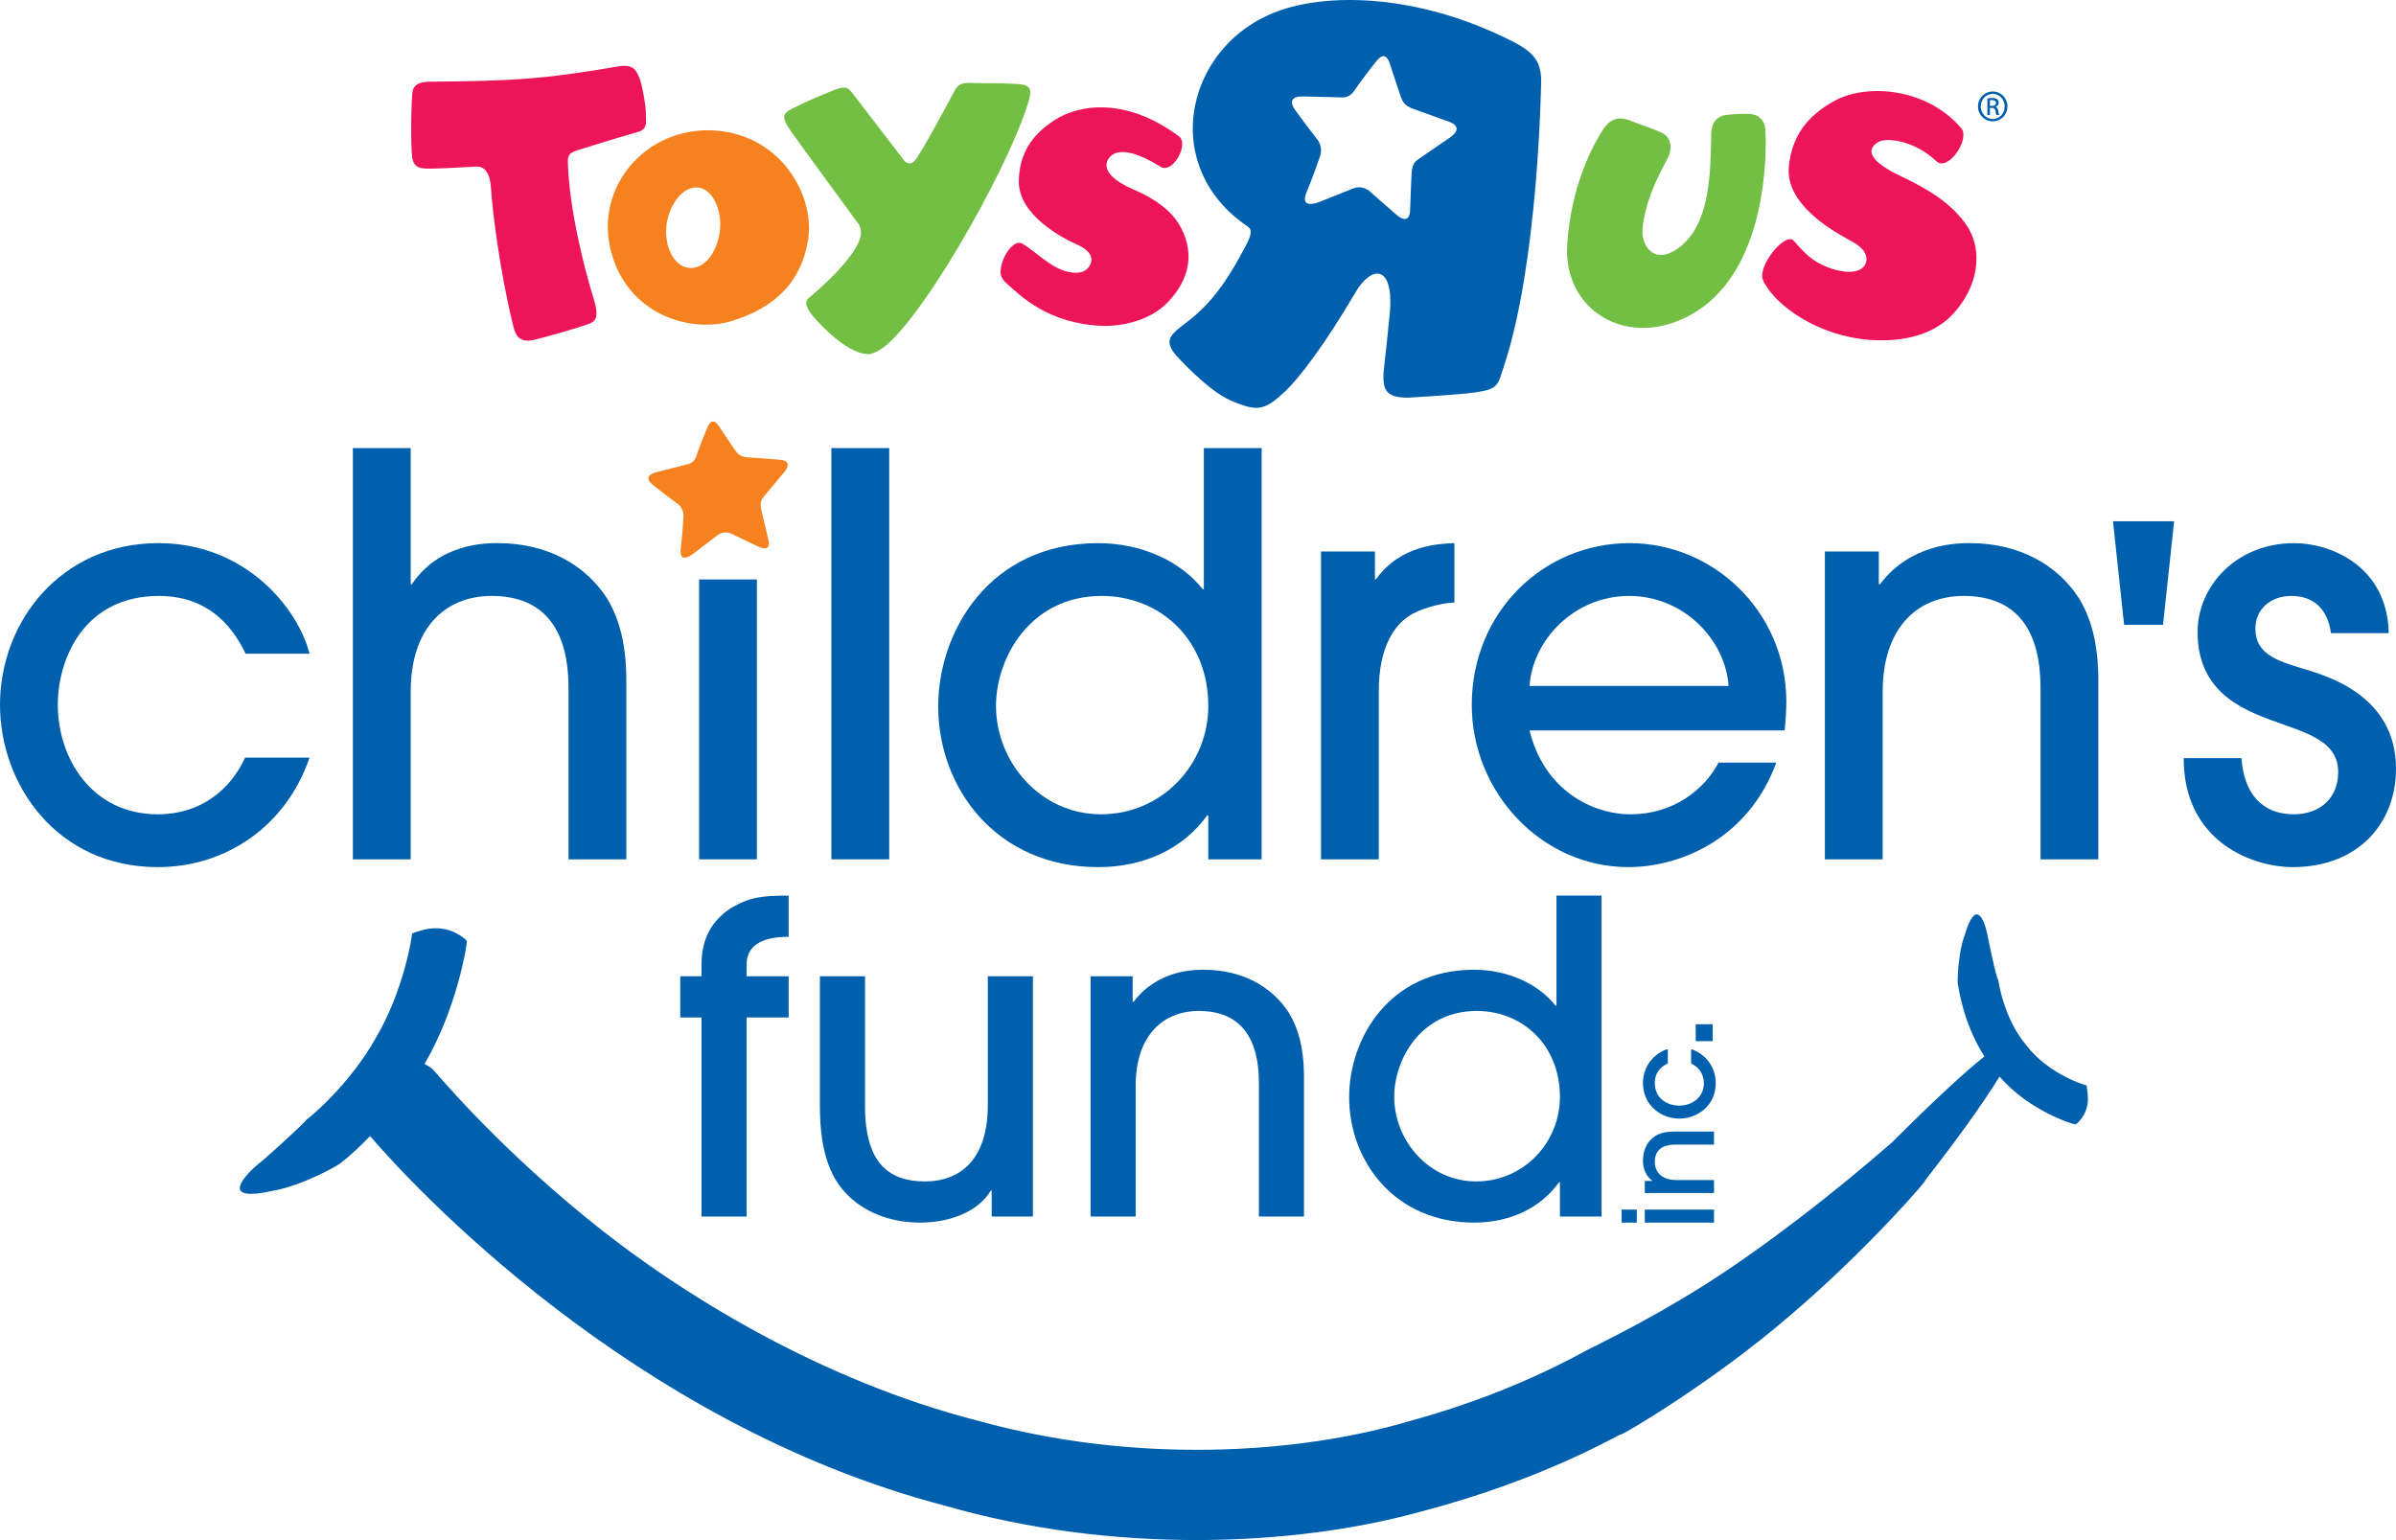 <?xml version="1.0" encoding="UTF-8" standalone="no"?>
<!-- Created with Inkscape (http://www.inkscape.org/) -->

<svg
   xmlns:dc="http://purl.org/dc/elements/1.1/"
   xmlns:cc="http://creativecommons.org/ns#"
   xmlns:rdf="http://www.w3.org/1999/02/22-rdf-syntax-ns#"
   xmlns:svg="http://www.w3.org/2000/svg"
   xmlns="http://www.w3.org/2000/svg"
   xmlns:sodipodi="http://sodipodi.sourceforge.net/DTD/sodipodi-0.dtd"
   xmlns:inkscape="http://www.inkscape.org/namespaces/inkscape"
   width="1000"
   height="642.812"
   id="svg6763"
   version="1.1"
   inkscape:version="0.48.5 r10040"
   sodipodi:docname="New document 4">
  <defs
     id="defs6765" />
  <sodipodi:namedview
     id="base"
     pagecolor="#ffffff"
     bordercolor="#666666"
     borderopacity="1.0"
     inkscape:pageopacity="0.0"
     inkscape:pageshadow="2"
     inkscape:zoom="0.57832031"
     inkscape:cx="572.88412"
     inkscape:cy="74.288174"
     inkscape:document-units="px"
     inkscape:current-layer="layer1"
     showgrid="false"
     fit-margin-top="0"
     fit-margin-left="0"
     fit-margin-right="0"
     fit-margin-bottom="0"
     inkscape:window-width="1031"
     inkscape:window-height="1043"
     inkscape:window-x="886"
     inkscape:window-y="-17"
     inkscape:window-maximized="0" />
  <g
     inkscape:label="Layer 1"
     inkscape:groupmode="layer"
     id="layer1"
     transform="translate(-363.234,-125.223)">
    <path
       d="m 1234.149,578.686 c -0.122,-0.441 -0.134,-0.465 -0.269,-0.514 0,0.183 -15.499,-4.371 -24.815,-16.515 -9.855,-11.496 -11.875,-27.79 -11.887,-27.607 -0.612,0.343 -4.615,-19.135 -4.432,-18.523 -1.702,-8.007 -5.191,-14.324 -9.365,-0.478 -3.122,8.141 -3.232,20.849 -3.024,20.849 0.122,-0.281 1.628,15.523 11.092,30.288 -8.215,6.55 -20.714,18.045 -38.539,35.846 -23.799,20.812 -53.72,44.11 -78.89,59.939 -25.207,15.842 -45.052,24.815 -44.881,25.134 -0.257,-0.857 -28.733,17.96 -76.932,31.084 -47.635,14.299 -115.936,18.082 -180.834,0.059 -65.216,-16.723 -124.506,-52.753 -164.22,-85.342 -39.923,-32.761 -62.057,-60.343 -63.465,-61.494 -0.723,-0.674 -2.265,-1.567 -3.269,-2.093 13.699,-23.322 17.813,-50.267 17.666,-51.149 -0.049,-0.281 -0.637,-0.918 -0.808,-1.065 -9.268,-7.345 -18.045,-3.587 -21.461,-2.485 -0.588,0.209 -0.612,0.306 -0.649,0.526 0.184,0.294 -3.293,23.371 -14.973,43.118 -11.079,20.004 -28.868,34.487 -28.99,34.205 0.539,0.306 -20.408,19.257 -19.906,18.376 -8.753,7.431 -14.385,15.952 5.656,11.447 12.255,-2.008 27.803,-10.896 27.656,-11.092 0.059,0.22 5.754,-4.211 13.099,-11.777 16.442,19.294 108.823,120.135 240.062,154.316 70.113,20.176 145.306,17.078 197.765,2.62 52.961,-13.736 84.155,-33.006 84.289,-32.43 0.245,0.501 38.331,-21.828 70.431,-49.557 32.357,-27.448 59.131,-58.654 56.352,-56.315 13.454,-17.225 24.595,-32.724 31.157,-43.473 12.659,14.63 31.12,20.053 31.598,19.943 0.22,0 0.735,-0.367 0.87,-0.478 6.256,-6.048 4.101,-12.842 3.918,-15.364"
       style="fill:#0060ae;fill-opacity:1;fill-rule:nonzero;stroke:none"
       id="path4415"
       inkscape:connector-curvature="0" />
    <path
       d="m 968.464,182.57 c 0,0 -12.953,8.876 -13.271,9.108 -1.114,0.857 -2.62,1.861 -2.816,5.974 -0.122,1.726 -0.588,13.822 -0.624,15.34 0,1.665 -0.747,6.231 -6.023,1.592 0,0 -8.827,-7.713 -10.124,-8.876 -0.306,-0.258 -3.33,-3.685 -8.043,-1.653 l -13.797,5.521 c 0,0 -8.325,3.391 -5.24,-4.077 3.012,-7.272 5.032,-13.295 5.693,-15.23 0.686,-2.044 0.428,-4.897 -1.249,-6.892 -0.759,-0.918 -7.394,-9.672 -8.9,-11.851 0,0 -5.46,-6.464 3.612,-6.023 0,0 15.511,0.355 15.756,0.367 0.258,0.029 3.171,0.22 5.228,-3.036 2.559,-4.016 10.051,-13.405 8.496,-11.41 1.322,-1.665 4.346,-5.766 6.354,1.041 0,0 2.877,8.949 4.211,12.72 0.918,2.559 1.506,4.26 6.121,5.742 l 14.25,5.154 c 0,0 6.648,2.057 0.367,6.489 m 26.701,-39.714 c -36.568,-18.841 -72.708,-20.849 -95.173,-14.103 -41.526,12.438 -54.418,65.228 -15.915,91.096 2.326,1.567 0.857,4.872 -2.069,10.112 -3.599,6.537 -10.284,19.404 -22.11,28.696 -7.113,5.595 -11.741,7.909 -5.889,14.813 0,0 13.014,14.581 22.624,18.804 11.594,5.093 14.495,4.236 23.114,-3.844 5.423,-5.081 16.185,-18.939 29.149,-41.061 6.733,-11.471 15.719,-11.704 14.507,7.211 0,0 -1.775,18.192 -2.277,21.951 -1.432,10.835 -0.318,14.593 9.402,14.691 0,0 20.873,-1.151 28.096,-2.167 10.198,-1.396 9.635,-3.036 12.316,-11.079 14.25,-42.898 15.45,-116.524 15.45,-116.524 0.625,-9.88 -2.497,-14.079 -11.226,-18.596"
       style="fill:#0060ae;fill-opacity:1;fill-rule:nonzero;stroke:none"
       id="path4419"
       inkscape:connector-curvature="0" />
    <path
       d="m 649.034,236.669 c -5.276,-1.763 -9.206,-10.173 -7.309,-19.319 1.898,-9.121 8.325,-15.474 14.299,-13.565 5.301,1.689 9.206,10.602 7.358,19.772 -1.971,9.72 -8.3,15.156 -14.348,13.112 m 45.921,-36.727 c -6.635,-11.018 -17.286,-18.094 -29.957,-19.894 -16.209,-2.289 -31.892,4.322 -40.914,17.25 -6.623,9.5 -8.753,20.935 -5.987,32.198 6.684,27.178 33.373,34.793 50.096,29.835 18.853,-5.619 29.406,-16.637 32.259,-33.703 1.383,-8.227 -0.625,-17.592 -5.497,-25.685"
       style="fill:#f5821f;fill-opacity:1;fill-rule:nonzero;stroke:none"
       id="path4421"
       inkscape:connector-curvature="0" />
    <path
       d="m 1032.406,179.142 c -1.53,2.351 -13.601,20.653 -15.095,48.786 -0.673,12.512 4.824,23.542 14.715,29.541 10.969,6.66 25.207,6.097 38.062,-1.518 27.656,-16.344 30.741,-57.539 29.97,-76.136 -0.171,-4.309 -2.693,-6.88 -6.929,-7.064 -1.628,-0.088 -5.13,0.049 -9.096,0.392 -4.003,0.355 -6.415,3.159 -6.611,7.676 l 0,1.224 c -0.183,17.286 -1.359,32.577 -8.876,42.041 -4.909,6.182 -10.786,8.668 -14.654,7.076 -3.452,-1.42 -5.656,-6.072 -5.117,-10.798 1.334,-11.789 6.317,-21.094 9.39,-27.031 l 1.322,-2.546 c 1.873,-3.991 0.918,-8.239 -2.228,-9.904 -1.836,-0.955 -5.827,-2.424 -9.366,-3.722 l -4.26,-1.592 c -3.036,-1.188 -7.505,-2.118 -11.202,3.575"
       style="fill:#72bf44;fill-opacity:1;fill-rule:nonzero;stroke:none"
       id="path4423"
       inkscape:connector-curvature="0" />
    <path
       d="m 1129.244,167.132 c -11.985,6.415 -18.156,15.168 -19.416,27.57 -1.726,16.748 21.045,28.415 26.456,31.365 6.525,3.563 6.758,7.639 5.081,10.076 -2.657,3.82 -10.063,2.755 -15.511,0.563 -5.974,-2.387 -8.998,-5.24 -13.944,-10.969 -2.889,-3.342 -11.667,6.256 -13.038,12.965 -0.637,3.061 0.576,4.517 2.424,7.235 4.799,7.027 20.175,19.49 42.481,21.167 6.158,0.452 22.159,0.821 32.957,-9.219 4.371,-4.064 9.133,-10.81 10.786,-18.804 1.126,-5.546 1.053,-12.818 -3.281,-19.441 -6.085,-9.304 -16.197,-15.487 -27.435,-20.763 -16.38,-7.713 -13.21,-12.291 -9.561,-14.409 3.44,-1.983 15.107,-0.588 24.24,8.104 4.64,4.407 14.25,-9.255 10.247,-13.907 -14.605,-16.968 -39.384,-18.523 -52.483,-11.532"
       style="fill:#ed145a;fill-opacity:1;fill-rule:nonzero;stroke:none"
       id="path4425"
       inkscape:connector-curvature="0" />
    <path
       d="m 792.307,168.307 c -9.146,29.578 -48.113,97.266 -63.343,103.755 -2.155,0.906 -2.583,1.163 -4.824,0.844 -8.08,-1.139 -18.156,-11.63 -21.4,-15.499 -1.445,-1.726 -4.554,-5.644 -2.044,-7.713 9.5,-7.872 21.314,-19.857 21.877,-26.86 0.122,-1.567 -0.343,-3.146 -0.881,-3.905 -0.881,-1.236 -25.587,-34.94 -28.084,-38.539 -4.211,-6.146 -4.175,-7.59 0.49,-9.941 4.652,-2.375 12.059,-5.583 17.262,-7.652 5.203,-2.069 6.011,-0.637 7.468,1.077 l 22.147,28.843 c 1.592,1.126 3.048,0.808 4.199,-0.612 2.816,-3.44 14.789,-25.783 16.662,-29.333 2.204,-3.893 5.84,-2.828 9.5,-2.852 3.893,-0.039 9.904,0.029 16.209,0.343 6.036,0.318 6.599,2.069 4.763,8.043"
       style="fill:#72bf44;fill-opacity:1;fill-rule:nonzero;stroke:none"
       id="path4427"
       inkscape:connector-curvature="0" />
    <path
       d="m 803.399,175.347 c -9.978,6.415 -14.716,14.471 -14.948,25.33 -0.331,14.691 19.319,24.399 24.228,26.591 5.913,2.632 6.77,5.778 5.705,8.178 -1.555,3.514 -5.081,4.162 -9.219,3.281 -7.505,-1.604 -13.357,-8.398 -19.27,-11.802 -3.343,-1.922 -8.264,4.689 -8.986,10.614 -0.343,2.706 0.477,4.187 2.632,6.121 5.521,4.946 16.907,16.564 39.531,17.58 5.362,0.232 19.306,-0.845 27.998,-10.32 3.514,-3.844 7.186,-8.961 8.056,-16.038 0.6,-4.885 -0.514,-10.847 -4.199,-16.662 -3.122,-4.86 -8.802,-9.721 -18.768,-13.981 -16.148,-6.905 -11.043,-13.834 -7.199,-15.132 3.256,-1.114 9.01,-0.269 18.572,5.693 5.191,3.244 12.047,-9.439 7.762,-12.646 -21.424,-16.001 -41,-13.809 -51.896,-6.807"
       style="fill:#ed145a;fill-opacity:1;fill-rule:nonzero;stroke:none"
       id="path4429"
       inkscape:connector-curvature="0" />
    <path
       d="m 542.659,159.321 c 35.062,-0.306 46.938,-0.992 78.572,-6.366 7.113,-1.212 7.713,2.448 8.864,4.799 0.979,1.959 2.828,12.193 2.706,14.826 -0.122,2.62 1.126,6.415 -3.134,7.664 -13.332,3.844 -16.797,5.032 -25.648,7.762 -4.101,1.273 -3.844,3.024 -3.722,6.268 0.624,17.947 6.391,41.637 10.48,54.895 1.714,5.583 2.497,9.574 -1.285,11.03 -5.24,2.032 -19.845,6.121 -23.763,6.966 -6.782,1.469 -7.762,-3.673 -8.411,-6.317 -5.754,-23.836 -8.606,-48.15 -9.17,-57.233 -0.269,-4.628 -1.738,-8.949 -5.95,-8.851 -4.322,0.098 -9.157,0.625 -18.56,0.832 -5.044,0.11 -7.7,-0.22 -8.362,-4.689 -0.686,-4.468 -0.49,-24.73 0.245,-27.901 0.735,-3.171 4.309,-3.673 7.137,-3.685"
       style="fill:#ed145a;fill-opacity:1;fill-rule:nonzero;stroke:none"
       id="path4431"
       inkscape:connector-curvature="0" />
    <path
       d="m 1193.749,169.421 0.796,0 c 0.942,0 1.738,-0.355 1.738,-1.188 0,-0.612 -0.465,-1.224 -1.738,-1.224 -0.33,0 -0.575,0.029 -0.796,0.059 l 0,2.351 z m 0,3.82 -1.065,0 0,-6.929 c 0.563,-0.088 1.09,-0.184 1.934,-0.184 1.065,0 1.751,0.245 2.191,0.551 0.392,0.281 0.637,0.759 0.637,1.42 0,0.918 -0.612,1.494 -1.383,1.714 l 0,0.039 c 0.612,0.111 1.041,0.686 1.175,1.689 0.171,1.102 0.33,1.506 0.416,1.702 l -1.163,0 c -0.147,-0.196 -0.294,-0.857 -0.453,-1.751 -0.147,-0.87 -0.612,-1.224 -1.506,-1.224 l -0.783,0 0,2.975 z m 1.188,-8.851 c -2.742,0 -4.995,2.338 -4.995,5.252 0,2.938 2.253,5.264 4.995,5.264 2.767,0.039 4.971,-2.326 4.971,-5.252 0,-2.926 -2.204,-5.264 -4.971,-5.264 m 0,-0.979 c 3.428,0 6.133,2.755 6.133,6.231 0,3.489 -2.706,6.231 -6.133,6.231 -3.403,0 -6.17,-2.742 -6.17,-6.231 0,-3.477 2.767,-6.231 6.17,-6.231"
       style="fill:#0060ae;fill-opacity:1;fill-rule:nonzero;stroke:none"
       id="path4433"
       inkscape:connector-curvature="0" />
    <path
       d="m 690.56,322.268 c 0,0 -8.46,10.088 -8.655,10.357 -0.71,0.93 -1.689,2.093 -0.918,5.46 0.318,1.42 2.644,11.288 2.963,12.512 0.343,1.371 0.796,5.215 -4.505,2.657 0,0 -8.876,-4.26 -10.186,-4.872 -0.306,-0.159 -3.514,-2.228 -6.868,0.478 l -9.904,7.578 c 0,0 -5.95,4.603 -5.142,-2.118 0.784,-6.55 1.053,-11.863 1.151,-13.589 0.098,-1.8 -0.747,-4.052 -2.546,-5.289 -0.832,-0.55 -8.166,-6.133 -9.88,-7.541 0,0 -5.876,-3.991 1.555,-5.693 0,0 12.597,-3.22 12.818,-3.256 0.208,-0.039 2.595,-0.526 3.538,-3.636 1.151,-3.807 5.081,-13.099 4.285,-11.128 0.673,-1.64 2.204,-5.619 5.362,-0.599 0,0 4.322,6.586 6.256,9.329 1.334,1.861 2.191,3.11 6.244,3.256 l 12.671,0.942 c 0,0 5.84,0.147 1.763,5.154"
       style="fill:#f5821f;fill-opacity:1;fill-rule:nonzero;stroke:none"
       id="path4435"
       inkscape:connector-curvature="0" />
    <path
       d="m 465.752,398.086 c -3.942,-8.117 -13.222,-24.118 -36.189,-24.118 -31.071,0 -42.2,25.978 -42.2,45.456 0,22.257 14.14,45.689 41.734,45.689 18.094,0 30.386,-10.431 36.421,-23.652 l 26.909,0 c -9.745,28.525 -34.793,45.701 -63.33,45.701 -42.2,0 -65.864,-34.573 -65.864,-67.737 0,-34.793 25.513,-67.493 66.097,-67.493 36.421,0 58.225,27.142 63.098,46.154 l -26.676,0"
       style="fill:#0060ae;fill-opacity:1;fill-rule:nonzero;stroke:none"
       id="path4437"
       inkscape:connector-curvature="0" />
    <path
       d="m 600.517,483.905 0,-69.819 c 0,-9.965 0,-40.118 -32.014,-40.118 -20.176,0 -33.863,14.14 -33.863,39.886 l 0,70.051 -24.13,0 0,-171.639 24.13,0 0,56.829 0.465,0 c 11.594,-17.164 30.851,-17.164 35.944,-17.164 19.955,0 36.189,8.582 45.468,22.967 5.093,8.349 7.884,18.547 8.117,32.932 l 0,76.075 -24.118,0"
       style="fill:#0060ae;fill-opacity:1;fill-rule:nonzero;stroke:none"
       id="path4439"
       inkscape:connector-curvature="0" />
    <path
       d="m 679.138,483.905 -24.118,0 0,-116.817 24.118,0 0,116.817 z"
       style="fill:#0060ae;fill-opacity:1;fill-rule:nonzero;stroke:none"
       id="path4441"
       inkscape:connector-curvature="0" />
    <path
       d="m 734.351,483.905 -24.13,0 0,-171.639 24.13,0 0,171.639 z"
       style="fill:#0060ae;fill-opacity:1;fill-rule:nonzero;stroke:none"
       id="path4443"
       inkscape:connector-curvature="0" />
    <path
       d="m 822.999,373.968 c -29.688,0 -44.073,25.746 -44.073,45.921 0,23.199 18.327,45.224 43.841,45.224 25.281,0 44.771,-20.629 44.771,-45.224 0,-27.362 -19.723,-45.921 -44.538,-45.921 m 44.538,109.937 0,-18.327 -0.465,0 c -10.21,14.152 -26.676,21.583 -45.468,21.583 -42.678,0 -66.795,-33.165 -66.795,-67.04 0,-31.304 21.339,-68.19 66.795,-68.19 17.862,0 34.328,7.419 43.608,19.245 l 0.465,0 0,-58.911 24.13,0 0,171.639 -22.269,0"
       style="fill:#0060ae;fill-opacity:1;fill-rule:nonzero;stroke:none"
       id="path4445"
       inkscape:connector-curvature="0" />
    <path
       d="m 914.573,483.905 0,-128.497 22.502,0 0,11.594 0.465,0 c 10.198,-14.373 26.676,-14.838 32.7,-15.07 l 0,24.815 c -3.709,0 -11.594,1.628 -17.397,4.64 -7.652,4.175 -14.152,13.92 -14.152,32.234 l 0,70.284 -24.118,0"
       style="fill:#0060ae;fill-opacity:1;fill-rule:nonzero;stroke:none"
       id="path4447"
       inkscape:connector-curvature="0" />
    <path
       d="m 1084.669,411.54 c -1.175,-18.78 -18.327,-37.572 -41.526,-37.572 -23.2,0 -40.363,18.792 -41.526,37.572 l 83.053,0 z m -83.053,18.56 c 6.035,24.815 25.979,35.013 42.224,35.013 17.849,0 30.851,-10.431 36.642,-21.559 l 24.118,0 c -12.291,33.165 -41.747,43.608 -61.69,43.608 -36.421,0 -65.411,-31.316 -65.411,-67.737 0,-38.502 29.688,-67.493 65.877,-67.493 34.793,0 65.179,28.292 65.411,65.864 0,4.187 -0.465,10.675 -0.698,12.304 l -106.472,0"
       style="fill:#0060ae;fill-opacity:1;fill-rule:nonzero;stroke:none"
       id="path4449"
       inkscape:connector-curvature="0" />
    <path
       d="m 1214.88,483.905 0,-69.819 c 0,-9.965 0,-40.118 -32.002,-40.118 -20.188,0 -33.875,14.14 -33.875,39.886 l 0,70.051 -24.13,0 0,-128.497 22.502,0 0,13.687 0.477,0 c 12.977,-17.164 32.467,-17.164 37.572,-17.164 19.943,0 36.176,8.582 45.456,22.967 5.105,8.349 7.896,18.547 8.117,32.932 l 0,76.075 -24.118,0"
       style="fill:#0060ae;fill-opacity:1;fill-rule:nonzero;stroke:none"
       id="path4451"
       inkscape:connector-curvature="0" />
    <path
       d="m 1249.759,386.015 -4.64,-43.228 25.513,0 -4.628,43.228 -16.246,0 z"
       style="fill:#0060ae;fill-opacity:1;fill-rule:nonzero;stroke:none"
       id="path4453"
       inkscape:connector-curvature="0" />
    <path
       d="m 1336.092,389.504 c -1.396,-10.431 -7.652,-15.536 -16.466,-15.536 -8.815,0 -15.083,5.57 -15.083,13.687 0,10.663 9.28,13.442 19.955,16.699 9.978,3.012 38.735,11.128 38.735,41.747 0,22.734 -15.768,41.061 -43.142,41.061 -16.246,0 -45.468,-10.21 -45.468,-45.481 l 24.13,0 c 0.93,14.397 8.349,23.432 21.804,23.432 10.896,0 18.547,-6.721 18.547,-17.617 0,-11.373 -9.965,-15.315 -22.502,-19.723 -13.907,-5.105 -36.176,-11.361 -36.176,-38.735 0,-19.013 16.013,-37.107 40.351,-37.107 14.617,0 38.747,9.047 39.445,37.572 l -24.13,0"
       style="fill:#0060ae;fill-opacity:1;fill-rule:nonzero;stroke:none"
       id="path4455"
       inkscape:connector-curvature="0" />
    <path
       d="m 656.024,633.006 0,-83.089 -8.876,0 0,-17.201 8.876,0 0,-4.885 c 0,-10.688 4.162,-18.107 11.936,-23.359 8.153,-4.885 13.405,-5.423 24.436,-5.423 l 0,17.188 c -12.487,0 -17.556,4.53 -17.556,11.594 l 0,4.885 17.556,0 0,17.201 -17.556,0 0,83.089 -18.817,0"
       style="fill:#0060ae;fill-opacity:1;fill-rule:nonzero;stroke:none"
       id="path4457"
       inkscape:connector-curvature="0" />
    <path
       d="m 724.264,532.716 0,54.307 c 0,24.803 11.043,31.328 24.975,31.328 15.572,0 26.272,-9.965 26.272,-31.867 l 0,-53.769 18.817,0 0,100.29 -17.201,0 0,-10.859 -0.367,0 c -5.068,8.692 -16.833,13.393 -29.504,13.393 -11.398,0 -21.363,-3.624 -28.598,-9.953 -8.325,-7.235 -13.222,-18.474 -13.222,-38.564 l 0,-54.307 18.829,0"
       style="fill:#0060ae;fill-opacity:1;fill-rule:nonzero;stroke:none"
       id="path4459"
       inkscape:connector-curvature="0" />
    <path
       d="m 888.655,633.006 0,-54.491 c 0,-7.786 0,-31.316 -24.987,-31.316 -15.756,0 -26.444,11.043 -26.444,31.145 l 0,54.663 -18.817,0 0,-100.29 17.556,0 0,10.675 0.367,0 c 10.137,-13.393 25.342,-13.393 29.321,-13.393 15.572,0 28.243,6.697 35.491,17.923 3.979,6.513 6.158,14.483 6.329,25.709 l 0,59.376 -18.817,0"
       style="fill:#0060ae;fill-opacity:1;fill-rule:nonzero;stroke:none"
       id="path4461"
       inkscape:connector-curvature="0" />
    <path
       d="m 979.531,547.199 c -23.175,0 -34.401,20.09 -34.401,35.846 0,18.107 14.299,35.307 34.218,35.307 19.735,0 34.94,-16.111 34.94,-35.307 0,-21.363 -15.389,-35.846 -34.756,-35.846 m 34.756,85.807 0,-14.299 -0.354,0 c -7.97,11.043 -20.824,16.833 -35.479,16.833 -33.324,0 -52.141,-25.881 -52.141,-52.312 0,-24.448 16.637,-53.23 52.141,-53.23 13.92,0 26.774,5.791 34.034,15.021 l 0.354,0 0,-45.97 18.829,0 0,133.957 -17.384,0"
       style="fill:#0060ae;fill-opacity:1;fill-rule:nonzero;stroke:none"
       id="path4463"
       inkscape:connector-curvature="0" />
    <path
       d="m 1078.597,635.54 -28.88,0 0,-5.423 28.88,0 0,5.423 z m -32.222,0 -6.342,0 0,-5.423 6.342,0 0,5.423 z"
       style="fill:#0060ae;fill-opacity:1;fill-rule:nonzero;stroke:none"
       id="path4465"
       inkscape:connector-curvature="0" />
    <path
       d="m 1078.597,602.975 -15.695,0 c -2.24,0 -9.011,0 -9.011,7.199 0,4.517 3.183,7.603 8.974,7.603 l 15.732,0 0,5.411 -28.88,0 0,-5.044 3.073,0 0,-0.111 c -3.844,-2.914 -3.844,-7.296 -3.844,-8.435 0,-4.493 1.922,-8.141 5.142,-10.222 1.898,-1.151 4.187,-1.775 7.407,-1.824 l 17.103,0 0,5.423"
       style="fill:#0060ae;fill-opacity:1;fill-rule:nonzero;stroke:none"
       id="path4467"
       inkscape:connector-curvature="0" />
    <path
       d="m 1059.315,569.101 c -1.836,0.881 -5.423,2.975 -5.423,8.129 0,6.99 5.84,9.488 10.21,9.488 5.007,0 10.271,-3.183 10.271,-9.378 0,-4.064 -2.35,-6.831 -5.325,-8.19 l 0,-6.036 c 6.415,2.179 10.271,7.811 10.271,14.226 0,9.488 -7.762,14.789 -15.217,14.789 -7.823,0 -15.156,-5.729 -15.156,-14.838 0,-8.19 6.097,-13.087 10.369,-14.177 l 0,5.987"
       style="fill:#0060ae;fill-opacity:1;fill-rule:nonzero;stroke:none"
       id="path4469"
       inkscape:connector-curvature="0" />
    <path
       d="m 1078.046,559.809 -7.076,0 0,-7.064 7.076,0 0,7.064 z"
       style="fill:#0060ae;fill-opacity:1;fill-rule:nonzero;stroke:none"
       id="path4471"
       inkscape:connector-curvature="0" />
  </g>
</svg>
